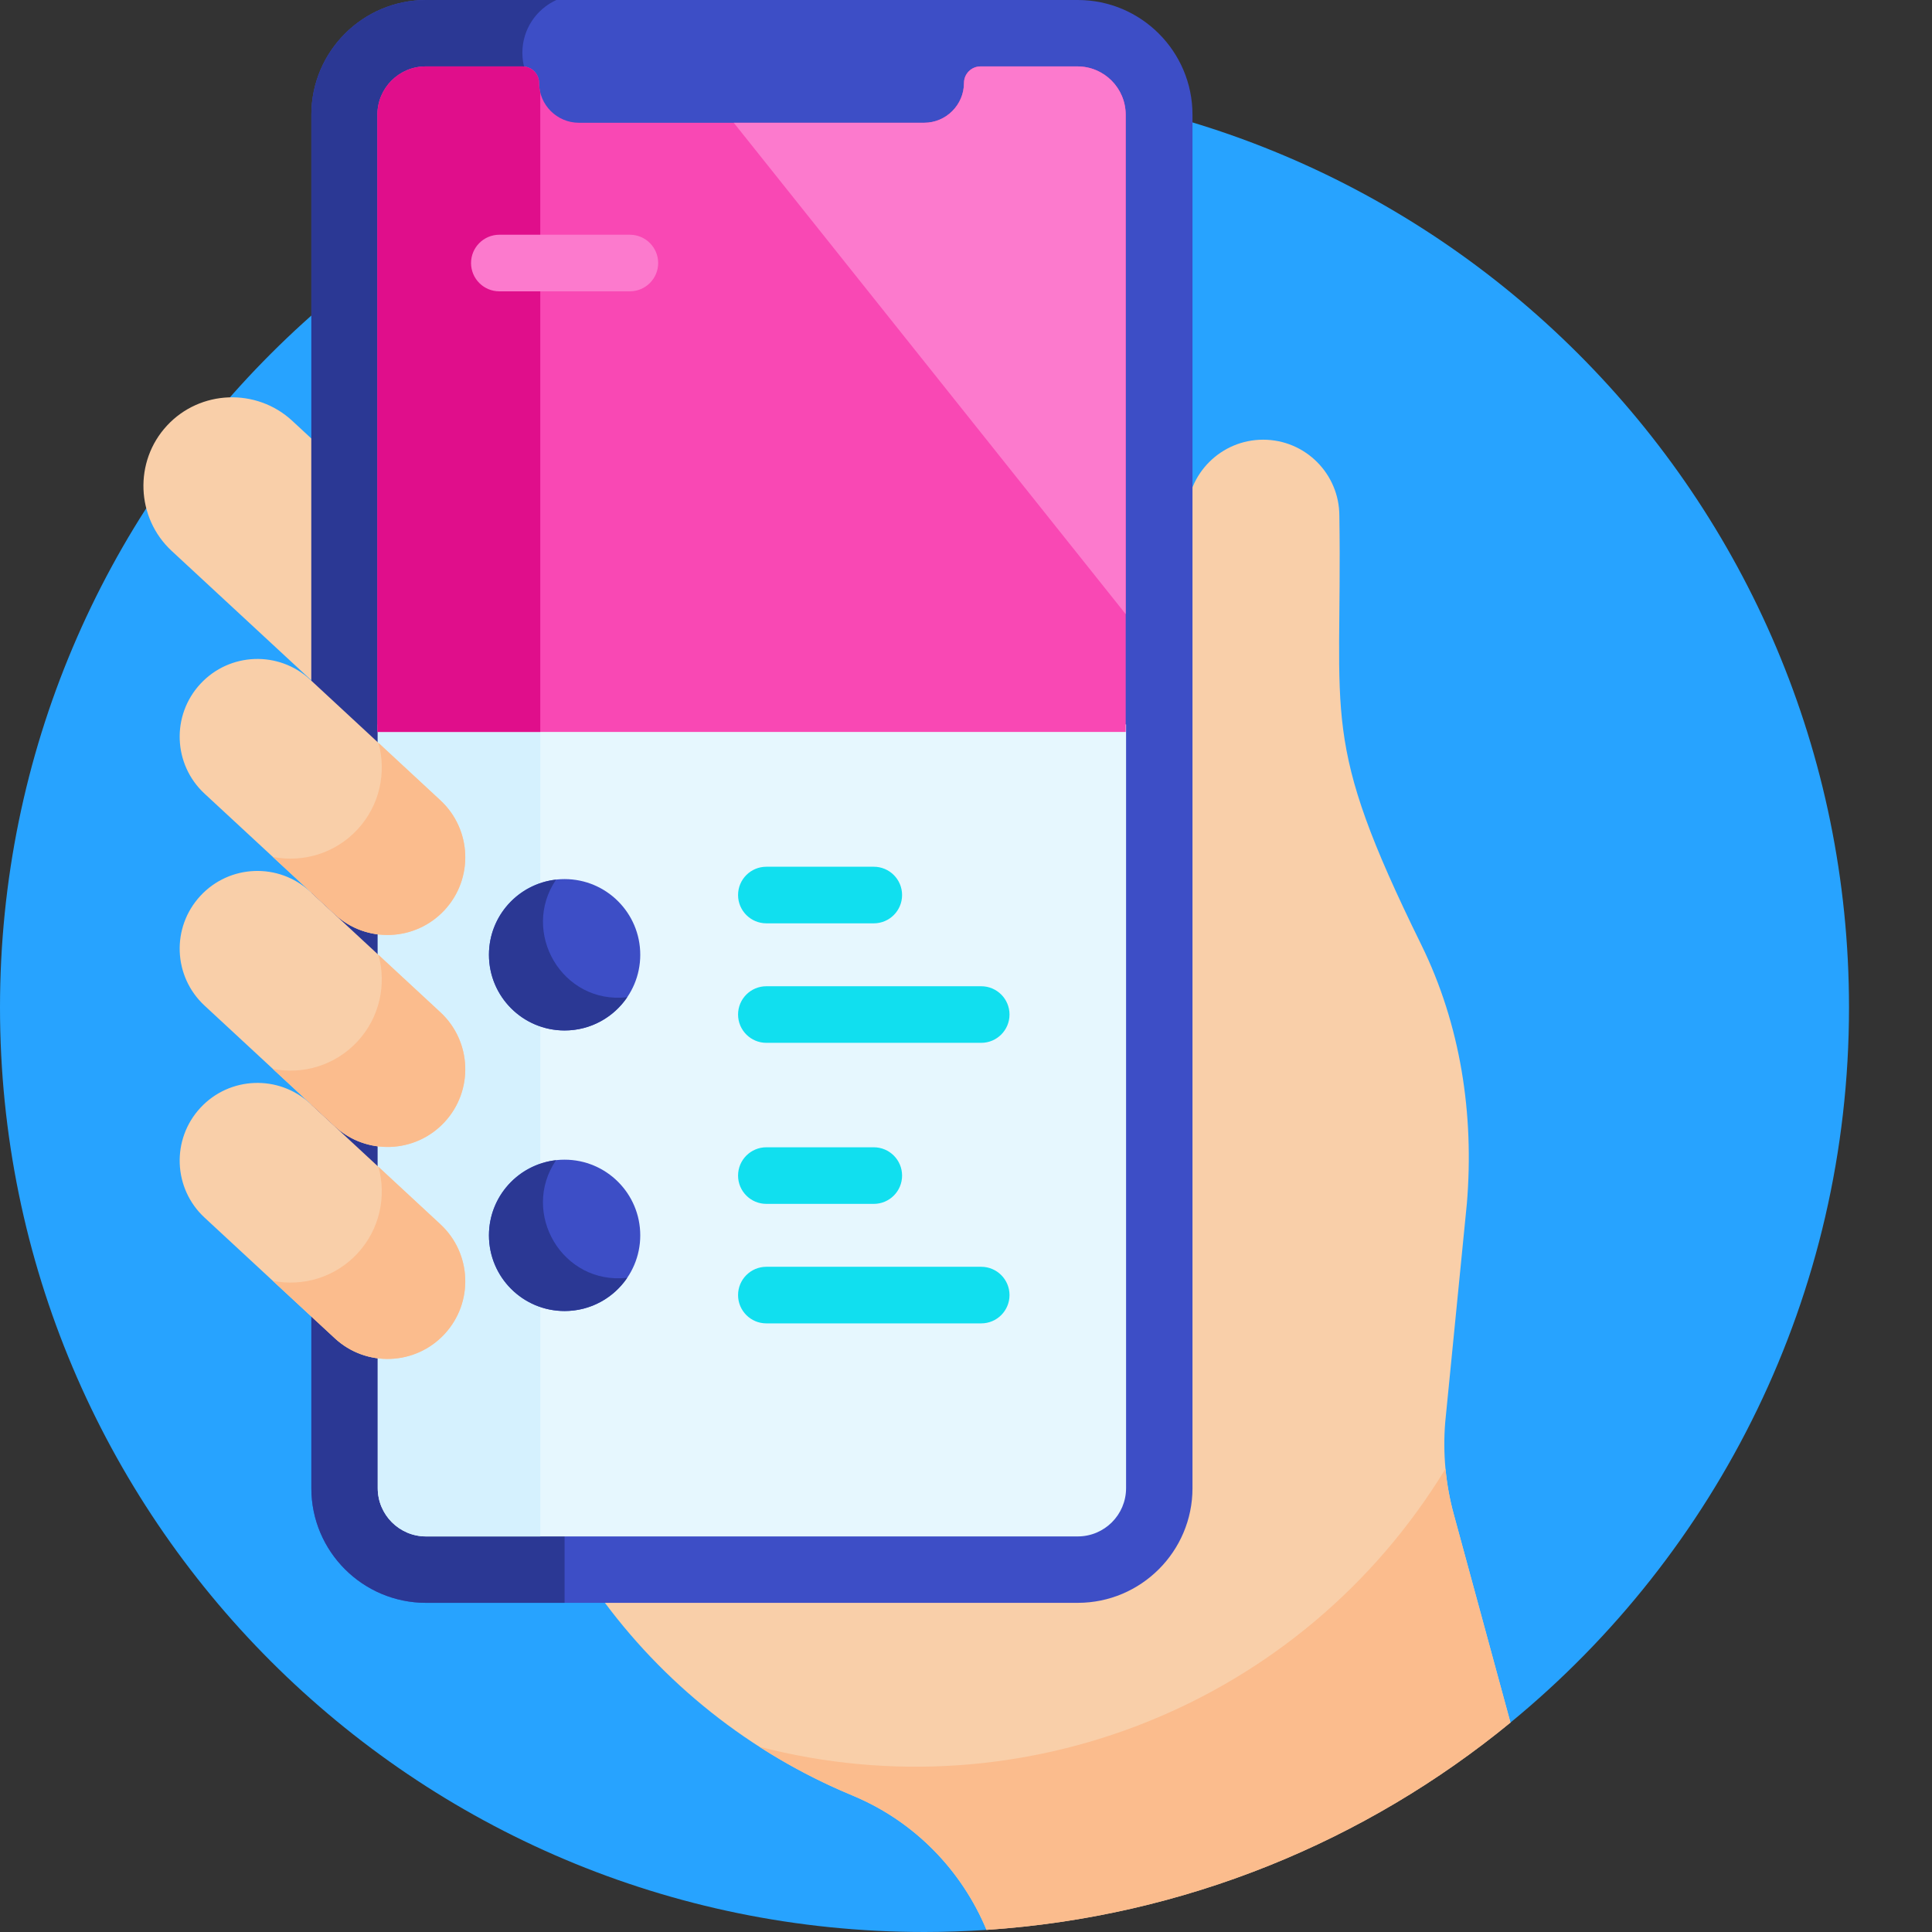 <svg width="48" height="48" viewBox="0 0 48 48" fill="none" xmlns="http://www.w3.org/2000/svg">
<rect x="0" y="0" width="48" height="48" fill="#333333" stroke="none"/>
<path d="M24.51 47.948L37.527 42.797C42.661 38.585 45.938 32.191 45.938 25.031C45.938 12.346 35.654 2.062 22.969 2.062C10.284 2.062 0 12.346 0 25.031C0 37.717 10.284 48 22.969 48C23.487 48 24 47.981 24.51 47.948Z" fill="#27A3FF"/>
<path d="M36.444 29.901C36.628 27.685 36.29 25.463 35.309 23.467C32.773 18.31 33.355 17.936 33.276 12.817C33.276 11.771 32.428 10.924 31.383 10.924C30.337 10.924 29.489 11.771 29.489 12.817C29.489 13.492 29.489 31.926 29.489 31.854C29.489 32.149 29.458 32.438 29.4 32.716V35.441C29.4 37.737 27.531 39.606 25.235 39.606C23.709 39.606 18.45 39.606 14.871 39.606C16.462 41.82 18.641 43.554 21.169 44.604C21.184 44.611 21.2 44.617 21.216 44.624C22.737 45.266 23.898 46.478 24.51 47.947C29.435 47.621 33.936 45.743 37.527 42.797L36.116 37.613C35.915 36.872 35.843 36.102 35.906 35.337L36.444 29.901Z" fill="#F9CFA9"/>
<path d="M7.838 10.99L7.262 10.456C6.373 9.632 4.971 9.685 4.148 10.575C3.324 11.463 3.378 12.865 4.266 13.688L7.838 16.998V10.99Z" fill="#F9CFA9"/>
<path d="M26.777 0H10.585C9.014 0 7.736 1.278 7.736 2.849V36.973C7.736 38.544 9.014 39.822 10.585 39.822H26.777C28.348 39.822 29.627 38.544 29.627 36.973V2.849C29.627 1.278 28.348 0 26.777 0Z" fill="#3D4EC6"/>
<path d="M13.222 2.113C13.068 1.884 12.978 1.608 12.978 1.311C12.978 0.728 13.325 0.227 13.823 0H10.585C9.011 0 7.735 1.276 7.735 2.849V36.973C7.735 38.546 9.011 39.822 10.585 39.822H14.027V4.61C14.027 3.714 13.722 2.857 13.222 2.113Z" fill="#2B3894"/>
<path d="M9.385 17.998V36.972C9.385 37.635 9.922 38.172 10.585 38.172H26.777C27.439 38.172 27.977 37.635 27.977 36.972C27.977 36.321 27.977 26.816 27.977 17.998H9.385Z" fill="#E6F7FE"/>
<path d="M9.385 17.998V36.972C9.385 37.635 9.922 38.172 10.585 38.172H13.423V17.998H9.385Z" fill="#D5F1FE"/>
<path d="M15.907 23.721C15.907 24.76 15.065 25.601 14.027 25.601C12.989 25.601 12.148 24.76 12.148 23.721C12.148 22.683 12.989 21.841 14.027 21.841C15.065 21.841 15.907 22.683 15.907 23.721Z" fill="#3D4EC6"/>
<path d="M15.907 30.692C15.907 31.73 15.065 32.572 14.027 32.572C12.989 32.572 12.148 31.73 12.148 30.692C12.148 29.654 12.989 28.812 14.027 28.812C15.065 28.812 15.907 29.654 15.907 30.692Z" fill="#3D4EC6"/>
<path d="M13.815 21.855C12.877 21.96 12.148 22.755 12.148 23.722C12.148 24.76 12.989 25.602 14.027 25.602C14.675 25.602 15.245 25.274 15.583 24.776C13.962 24.959 12.93 23.157 13.815 21.855Z" fill="#2B3894"/>
<path d="M13.815 28.825C12.877 28.931 12.148 29.726 12.148 30.692C12.148 31.731 12.989 32.572 14.027 32.572C14.675 32.572 15.245 32.245 15.583 31.747C13.972 31.928 12.925 30.136 13.815 28.825Z" fill="#2B3894"/>
<path d="M21.709 22.94H19.04C18.652 22.94 18.337 22.625 18.337 22.237C18.337 21.848 18.652 21.534 19.04 21.534H21.709C22.097 21.534 22.412 21.848 22.412 22.237C22.412 22.625 22.097 22.94 21.709 22.94Z" fill="#11DFEF"/>
<path d="M24.378 25.909H19.04C18.652 25.909 18.337 25.594 18.337 25.206C18.337 24.817 18.652 24.503 19.04 24.503H24.378C24.766 24.503 25.081 24.817 25.081 25.206C25.081 25.594 24.766 25.909 24.378 25.909Z" fill="#11DFEF"/>
<path d="M21.709 29.91H19.04C18.652 29.91 18.337 29.596 18.337 29.207C18.337 28.819 18.652 28.504 19.04 28.504H21.709C22.097 28.504 22.412 28.819 22.412 29.207C22.412 29.596 22.097 29.91 21.709 29.91Z" fill="#11DFEF"/>
<path d="M24.378 32.879H19.04C18.652 32.879 18.337 32.565 18.337 32.176C18.337 31.788 18.652 31.473 19.04 31.473H24.378C24.766 31.473 25.081 31.788 25.081 32.176C25.081 32.565 24.766 32.879 24.378 32.879Z" fill="#11DFEF"/>
<path d="M26.767 1.65H24.361C24.134 1.65 23.95 1.834 23.95 2.06C23.95 2.605 23.505 3.05 22.961 3.05H14.383C13.838 3.05 13.393 2.605 13.393 2.06C13.393 1.834 13.209 1.65 12.982 1.65H10.576C9.913 1.65 9.376 2.187 9.376 2.85V18.185H27.968V2.85C27.968 2.187 27.43 1.65 26.767 1.65Z" fill="#F948B4"/>
<path d="M13.423 2.298C13.404 2.222 13.393 2.142 13.393 2.061C13.393 1.834 13.209 1.65 12.982 1.65H10.576C9.913 1.65 9.376 2.187 9.376 2.85V18.185H13.423V2.298Z" fill="#E00E8B"/>
<path d="M26.767 1.65H24.361C24.134 1.65 23.95 1.834 23.95 2.06C23.95 2.605 23.505 3.05 22.961 3.05H18.23L27.967 15.257V2.85C27.967 2.187 27.43 1.65 26.767 1.65Z" fill="#FC7ACD"/>
<path d="M15.648 7.238H12.406C12.018 7.238 11.703 6.924 11.703 6.535C11.703 6.147 12.018 5.832 12.406 5.832H15.648C16.037 5.832 16.352 6.147 16.352 6.535C16.352 6.923 16.037 7.238 15.648 7.238Z" fill="#FC7ACD"/>
<path d="M11.045 22.611C10.32 23.393 9.099 23.44 8.317 22.715L5.083 19.719C4.3 18.994 4.254 17.772 4.979 16.99C5.703 16.208 6.925 16.161 7.707 16.886L10.941 19.883C11.723 20.608 11.77 21.829 11.045 22.611Z" fill="#F9CFA9"/>
<path d="M10.941 19.883L9.403 18.457C9.605 19.191 9.437 20.008 8.882 20.607C8.327 21.206 7.525 21.436 6.779 21.29L8.317 22.715C9.099 23.44 10.32 23.393 11.045 22.611C11.77 21.829 11.723 20.608 10.941 19.883Z" fill="#FBBC8D"/>
<path d="M11.045 27.878C10.32 28.66 9.099 28.706 8.317 27.982L5.083 24.985C4.3 24.26 4.254 23.039 4.979 22.257C5.703 21.474 6.925 21.428 7.707 22.153L10.941 25.149C11.723 25.874 11.77 27.095 11.045 27.878Z" fill="#F9CFA9"/>
<path d="M11.045 33.144C10.32 33.926 9.099 33.973 8.317 33.248L5.083 30.252C4.3 29.527 4.254 28.305 4.979 27.523C5.703 26.741 6.925 26.694 7.707 27.419L10.941 30.416C11.723 31.14 11.77 32.362 11.045 33.144Z" fill="#F9CFA9"/>
<path d="M36.116 37.613C36.016 37.245 35.948 36.869 35.913 36.491C32.335 42.365 25.389 45.093 18.864 43.396C19.591 43.864 20.362 44.269 21.169 44.604C21.184 44.611 21.2 44.617 21.216 44.624C22.737 45.266 23.898 46.478 24.51 47.948C29.435 47.621 33.936 45.743 37.527 42.797L36.116 37.613Z" fill="#FBBC8D"/>
<path d="M10.941 25.149L9.403 23.724C9.605 24.457 9.437 25.275 8.882 25.874C8.327 26.473 7.525 26.703 6.779 26.557L8.317 27.982C9.099 28.706 10.321 28.66 11.045 27.878C11.77 27.096 11.723 25.874 10.941 25.149Z" fill="#FBBC8D"/>
<path d="M10.941 30.416L9.403 28.99C9.605 29.724 9.437 30.541 8.882 31.14C8.327 31.739 7.525 31.969 6.779 31.823L8.317 33.248C9.099 33.973 10.321 33.926 11.045 33.144C11.77 32.362 11.723 31.14 10.941 30.416Z" fill="#FBBC8D"/>
</svg>
